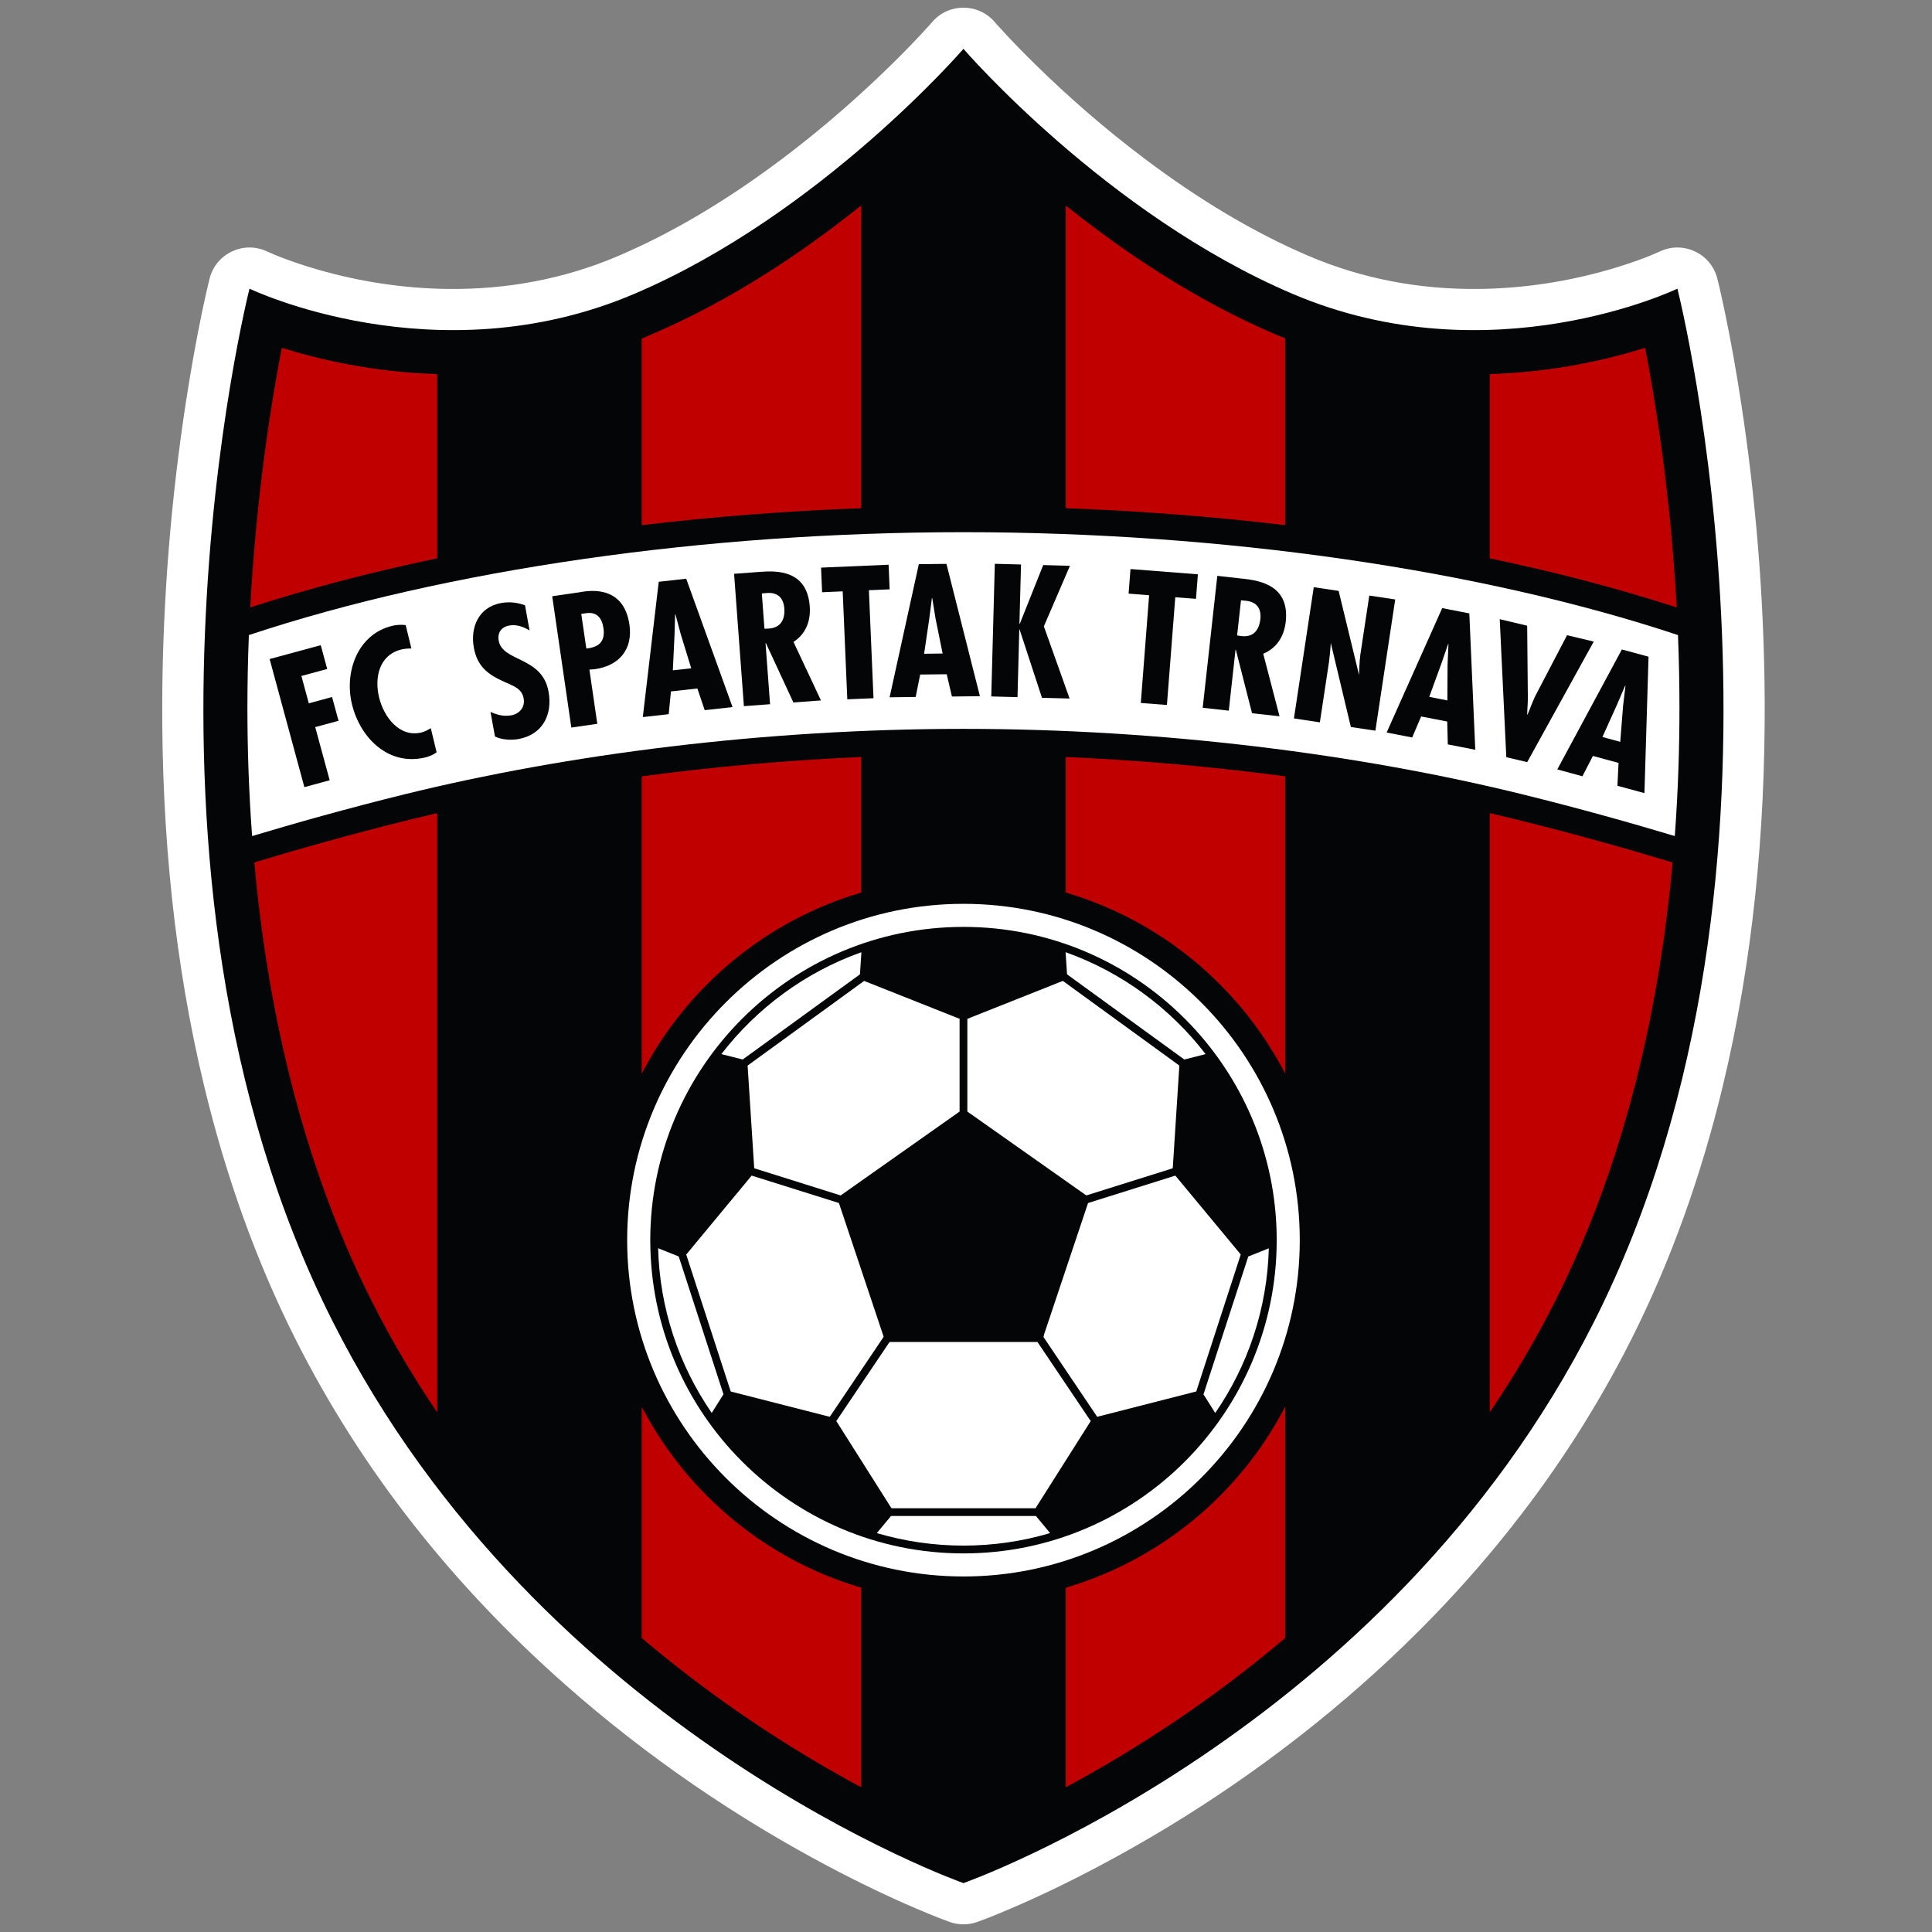 <svg width="50" height="50" viewBox="0 0 50 50" fill="none" xmlns="http://www.w3.org/2000/svg">
<rect x="0" y="0" width="50" height="50" fill="#808080" stroke="none"/>
<path d="M42.21 34.679C40.485 38.099 38.116 41.053 35.267 43.575C33.094 45.499 30.769 47.062 28.442 48.295C27.626 48.728 26.866 49.09 26.182 49.383C25.94 49.487 25.724 49.575 25.537 49.648C25.421 49.693 25.337 49.724 25.289 49.741C25.06 49.822 24.81 49.822 24.58 49.741C24.532 49.724 24.449 49.693 24.333 49.648C24.145 49.575 23.929 49.487 23.687 49.383C23.003 49.09 22.244 48.728 21.427 48.296C19.101 47.062 16.775 45.499 14.602 43.575C11.753 41.054 9.383 38.099 7.658 34.679C6.629 32.64 5.844 30.439 5.282 28.101C4.518 24.924 4.181 21.566 4.199 18.116C4.213 15.432 4.439 12.841 4.807 10.434C4.941 9.561 5.084 8.774 5.227 8.085C5.278 7.842 5.325 7.628 5.368 7.444C5.394 7.332 5.413 7.253 5.424 7.209C5.59 6.556 6.313 6.219 6.919 6.511C6.918 6.511 6.921 6.512 6.929 6.515C6.944 6.522 6.964 6.531 6.987 6.541C7.058 6.573 7.143 6.608 7.242 6.647C7.532 6.761 7.868 6.875 8.245 6.983C9.289 7.282 10.423 7.466 11.606 7.478C13.11 7.493 14.585 7.227 15.998 6.625C17.423 6.018 18.844 5.162 20.231 4.119C21.269 3.339 22.227 2.5 23.08 1.662C23.378 1.37 23.64 1.099 23.865 0.857C23.942 0.774 24.009 0.7 24.066 0.637C24.098 0.601 24.118 0.578 24.127 0.568C24.552 0.075 25.316 0.075 25.741 0.568C25.75 0.578 25.77 0.601 25.802 0.637C25.858 0.7 25.925 0.774 26.003 0.857C26.227 1.099 26.49 1.37 26.788 1.662C27.641 2.5 28.599 3.338 29.638 4.119C31.025 5.162 32.446 6.018 33.87 6.625C35.284 7.227 36.759 7.493 38.263 7.478C39.445 7.466 40.58 7.282 41.624 6.983C42 6.875 42.337 6.761 42.627 6.647C42.725 6.608 42.811 6.573 42.882 6.541C42.905 6.531 42.924 6.522 42.94 6.515C42.947 6.512 42.95 6.511 42.949 6.511C43.556 6.219 44.278 6.556 44.444 7.209C44.455 7.253 44.475 7.332 44.501 7.444C44.543 7.628 44.59 7.842 44.641 8.085C44.785 8.774 44.928 9.561 45.061 10.434C45.43 12.841 45.656 15.432 45.67 18.116C45.687 21.566 45.351 24.924 44.587 28.101C44.025 30.439 43.239 32.64 42.21 34.679Z" fill="white"/>
<path d="M16.416 7.605C11.281 9.792 6.459 7.472 6.457 7.471C6.456 7.476 2.662 22.411 8.61 34.199C13.997 44.876 24.934 48.735 24.934 48.735C24.934 48.735 35.871 44.876 41.258 34.199C47.207 22.409 43.411 7.471 43.411 7.471C43.411 7.471 38.588 9.793 33.452 7.605C28.631 5.551 24.936 1.267 24.934 1.264C24.932 1.266 21.238 5.551 16.416 7.605Z" fill="#040506"/>
<path fill-rule="evenodd" clip-rule="evenodd" d="M16.231 32.095C16.231 27.295 20.136 23.391 24.935 23.391C29.734 23.391 33.638 27.295 33.638 32.095C33.638 36.894 29.734 40.799 24.935 40.799C20.136 40.799 16.231 36.894 16.231 32.095ZM16.829 32.095C16.829 36.565 20.465 40.202 24.935 40.202C29.405 40.202 33.041 36.565 33.041 32.095C33.041 27.625 29.405 23.988 24.935 23.988C20.465 23.988 16.829 27.625 16.829 32.095Z" fill="white"/>
<path fill-rule="evenodd" clip-rule="evenodd" d="M6.522 21.608C6.438 20.459 6.403 19.356 6.403 18.326C6.403 17.692 6.416 17.086 6.438 16.512C6.439 16.487 6.44 16.462 6.441 16.437L6.455 16.431C11.556 14.738 18.244 13.773 24.934 13.773C31.63 13.773 38.324 14.74 43.427 16.436L43.429 16.512C43.451 17.086 43.464 17.692 43.464 18.326C43.464 19.358 43.43 20.463 43.345 21.615L43.343 21.637C42.254 21.31 40.893 20.925 39.408 20.559C35.177 19.516 30.082 18.863 24.934 18.863C19.785 18.863 14.691 19.516 10.46 20.559C8.976 20.925 7.615 21.31 6.527 21.637L6.522 21.608Z" fill="white"/>
<path fill-rule="evenodd" clip-rule="evenodd" d="M38.554 21.045V36.555L38.574 36.522C39.171 35.64 39.733 34.696 40.242 33.687C42.104 29.996 42.955 25.965 43.286 22.336L43.287 22.321C42.183 21.987 40.778 21.587 39.248 21.21C39.036 21.157 38.821 21.106 38.606 21.056L38.554 21.045Z" fill="#C00000"/>
<path fill-rule="evenodd" clip-rule="evenodd" d="M38.593 9.679C40.235 9.628 41.628 9.299 42.576 9.001C42.841 10.37 43.231 12.766 43.392 15.694L43.391 15.72C41.918 15.241 40.309 14.818 38.594 14.458L38.554 14.448V9.684L38.593 9.679Z" fill="#C00000"/>
<path fill-rule="evenodd" clip-rule="evenodd" d="M27.581 13.09V5.325L27.64 5.363C29.112 6.537 30.955 7.779 33.007 8.653C33.077 8.683 33.262 8.757 33.262 8.757V13.591L33.227 13.586C31.404 13.371 29.514 13.223 27.585 13.152L27.581 13.09Z" fill="#C00000"/>
<path fill-rule="evenodd" clip-rule="evenodd" d="M16.607 8.764V13.591L16.643 13.587C18.468 13.371 20.36 13.223 22.29 13.152L22.289 13.1V5.316L22.231 5.362C20.759 6.537 18.916 7.779 16.863 8.653L16.607 8.764Z" fill="#C00000"/>
<path fill-rule="evenodd" clip-rule="evenodd" d="M11.265 9.679C9.628 9.626 8.239 9.298 7.293 9.001C7.027 10.374 6.636 12.78 6.476 15.721L6.493 15.715C7.957 15.24 9.556 14.819 11.258 14.461L11.315 14.448V9.69L11.265 9.679Z" fill="#C00000"/>
<path fill-rule="evenodd" clip-rule="evenodd" d="M11.262 21.056C11.047 21.106 10.833 21.157 10.621 21.209C9.101 21.584 7.706 21.981 6.605 22.313L6.581 22.32C6.911 25.953 7.762 29.991 9.627 33.686C10.133 34.69 10.692 35.629 11.285 36.507L11.315 36.554V21.051L11.262 21.056Z" fill="#C00000"/>
<path fill-rule="evenodd" clip-rule="evenodd" d="M33.232 36.459C32.073 38.659 30.064 40.342 27.642 41.072L27.581 41.097V46.254L27.633 46.227C28.483 45.768 29.46 45.192 30.498 44.488C31.336 43.92 32.264 43.234 33.223 42.423L33.262 42.391V36.39L33.232 36.459Z" fill="#C00000"/>
<path fill-rule="evenodd" clip-rule="evenodd" d="M22.207 41.065C19.817 40.339 17.831 38.683 16.67 36.52L16.607 36.412V42.397L16.648 42.425C17.607 43.235 18.534 43.92 19.371 44.488C20.414 45.195 21.394 45.773 22.247 46.233L22.289 46.254V41.084L22.207 41.065Z" fill="#C00000"/>
<path fill-rule="evenodd" clip-rule="evenodd" d="M22.289 23.038V19.586L22.233 19.594C20.367 19.676 18.491 19.842 16.657 20.085L16.607 20.093V27.701L16.608 27.788C17.772 25.541 19.819 23.825 22.29 23.099L22.289 23.038Z" fill="#C00000"/>
<path fill-rule="evenodd" clip-rule="evenodd" d="M27.581 23.1V19.592L27.631 19.593C29.502 19.676 31.382 19.842 33.221 20.086L33.262 20.093V27.791L33.245 27.754C32.082 25.532 30.055 23.834 27.61 23.107L27.581 23.1Z" fill="#C00000"/>
<path fill-rule="evenodd" clip-rule="evenodd" d="M7.992 18.202L8.594 18.038L8.761 18.654L8.158 18.817L8.532 20.193L7.877 20.371L6.978 17.056L8.301 16.697L8.468 17.313L7.8 17.494L7.992 18.202Z" fill="#040506"/>
<path fill-rule="evenodd" clip-rule="evenodd" d="M10.647 16.783C10.557 16.782 10.475 16.788 10.39 16.808C9.811 16.949 9.686 17.537 9.811 18.051C9.932 18.546 10.333 19.096 10.908 18.956C10.992 18.935 11.071 18.893 11.149 18.846L11.3 19.47C11.213 19.533 11.115 19.576 11.009 19.602C10.057 19.833 9.322 19.102 9.109 18.226C8.907 17.398 9.249 16.415 10.148 16.197C10.263 16.169 10.379 16.164 10.499 16.177L10.647 16.783Z" fill="#040506"/>
<path fill-rule="evenodd" clip-rule="evenodd" d="M13.705 16.315C13.549 16.223 13.366 16.154 13.182 16.188C12.976 16.225 12.868 16.374 12.906 16.58C13.007 17.136 14.03 16.983 14.196 17.897C14.305 18.498 14.042 19.013 13.415 19.127C13.226 19.161 12.983 19.145 12.81 19.061L12.694 18.424C12.871 18.503 13.036 18.547 13.233 18.512C13.449 18.473 13.593 18.298 13.552 18.074C13.505 17.814 13.281 17.753 13.068 17.653C12.636 17.463 12.352 17.255 12.263 16.762C12.166 16.229 12.392 15.711 12.965 15.607C13.18 15.568 13.384 15.591 13.587 15.665L13.705 16.315Z" fill="#040506"/>
<path fill-rule="evenodd" clip-rule="evenodd" d="M14.786 18.829L14.291 15.431L14.99 15.329C15.134 15.308 16.131 15.071 16.29 16.166C16.383 16.802 16.026 17.226 15.404 17.317L15.254 17.33L15.458 18.732L14.786 18.829ZM15.174 16.784C15.501 16.75 15.668 16.602 15.617 16.255C15.582 16.011 15.458 15.827 15.17 15.869L15.043 15.887L15.174 16.784Z" fill="#040506"/>
<path fill-rule="evenodd" clip-rule="evenodd" d="M17.759 14.977L18.958 18.299L18.238 18.379L18.048 17.818L17.364 17.894L17.306 18.483L16.636 18.558L17.048 15.056L17.759 14.977ZM17.615 16.404L17.48 15.897L17.472 15.898L17.457 16.422L17.413 17.348L17.889 17.295L17.615 16.404Z" fill="#040506"/>
<path fill-rule="evenodd" clip-rule="evenodd" d="M19.252 18.275L18.998 14.85L19.679 14.799C20.111 14.767 20.887 14.755 20.956 15.691C20.984 16.068 20.858 16.402 20.536 16.613L21.246 18.127L20.533 18.18L19.821 16.643L19.812 16.644L19.929 18.225L19.252 18.275ZM19.784 16.271L19.902 16.267C20.211 16.244 20.319 16.026 20.298 15.744C20.279 15.499 20.146 15.308 19.807 15.351L19.716 15.358L19.784 16.271Z" fill="#040506"/>
<path fill-rule="evenodd" clip-rule="evenodd" d="M22.606 18.07L21.928 18.098L21.809 15.304L21.276 15.327L21.249 14.69L22.997 14.615L23.024 15.252L22.487 15.275L22.606 18.07Z" fill="#040506"/>
<path fill-rule="evenodd" clip-rule="evenodd" d="M24.494 14.593L25.36 18.017L24.636 18.026L24.501 17.449L23.814 17.457L23.698 18.037L23.023 18.046L23.779 14.601L24.494 14.593ZM24.21 15.999L24.127 15.481L24.117 15.481L24.051 16.001L23.916 16.919L24.395 16.913L24.21 15.999Z" fill="#040506"/>
<path fill-rule="evenodd" clip-rule="evenodd" d="M26.998 14.624L27.69 14.643L27.015 16.21L27.681 18.078L26.966 18.059L26.388 16.294L26.379 16.294L26.333 18.042L25.654 18.024L25.746 14.591L26.424 14.609L26.383 16.143L26.392 16.144L26.998 14.624Z" fill="#040506"/>
<path fill-rule="evenodd" clip-rule="evenodd" d="M30.2 18.245L29.524 18.193L29.739 15.405L29.208 15.363L29.257 14.727L31.001 14.863L30.952 15.498L30.416 15.457L30.2 18.245Z" fill="#040506"/>
<path fill-rule="evenodd" clip-rule="evenodd" d="M31.126 18.317L31.504 14.903L32.183 14.979C32.613 15.026 33.378 15.157 33.275 16.089C33.233 16.465 33.048 16.77 32.692 16.919L33.114 18.537L32.403 18.459L31.984 16.817L31.975 16.816L31.801 18.392L31.126 18.317ZM32.016 16.445L32.133 16.462C32.441 16.497 32.587 16.302 32.618 16.021C32.645 15.777 32.549 15.564 32.207 15.545L32.117 15.535L32.016 16.445Z" fill="#040506"/>
<path fill-rule="evenodd" clip-rule="evenodd" d="M34.394 17.135L34.158 18.694L33.487 18.593L34 15.196L34.644 15.293L35.172 17.469C35.172 17.469 35.18 17.116 35.206 16.94L35.437 15.413L36.108 15.514L35.595 18.91L34.96 18.815L34.441 16.64C34.441 16.64 34.429 16.854 34.394 17.135Z" fill="#040506"/>
<path fill-rule="evenodd" clip-rule="evenodd" d="M38.026 15.875L38.18 19.404L37.469 19.265L37.454 18.673L36.779 18.542L36.547 19.086L35.886 18.958L37.324 15.738L38.026 15.875ZM37.463 17.195L37.486 16.67L37.477 16.668L37.306 17.164L36.989 18.035L37.458 18.127L37.463 17.195Z" fill="#040506"/>
<path fill-rule="evenodd" clip-rule="evenodd" d="M39.523 16.193L39.539 17.892C39.551 18.097 39.528 18.293 39.523 18.492L39.532 18.495C39.613 18.308 39.672 18.121 39.772 17.938L40.555 16.439L41.246 16.604L39.524 19.724L38.983 19.596L38.813 16.024L39.523 16.193Z" fill="#040506"/>
<path fill-rule="evenodd" clip-rule="evenodd" d="M42.664 16.995L42.558 20.526L41.859 20.336L41.888 19.744L41.224 19.564L40.953 20.09L40.303 19.912L41.974 16.808L42.664 16.995ZM42.005 18.27L42.067 17.749L42.058 17.746L41.852 18.228L41.471 19.073L41.932 19.199L42.005 18.27Z" fill="#040506"/>
<path fill-rule="evenodd" clip-rule="evenodd" d="M30.52 27.601L30.519 27.575L27.519 25.395L27.503 25.387L25.036 26.367L25.035 26.387V28.767L25.052 28.779L28.111 30.936L28.128 30.933L30.328 30.242L30.351 30.234L30.52 27.601Z" fill="white"/>
<path fill-rule="evenodd" clip-rule="evenodd" d="M31.429 36.534L31.16 36.107L31.145 36.089L32.305 32.519L32.323 32.511L32.815 32.314L32.837 32.307C32.795 33.885 32.289 35.349 31.45 36.568L31.429 36.534Z" fill="white"/>
<path fill-rule="evenodd" clip-rule="evenodd" d="M30.387 30.434L30.418 30.425L32.098 32.451L32.11 32.468L30.959 36.011L30.916 36.022L28.393 36.667L28.383 36.649L27.006 34.603L27.018 34.542L28.158 31.136L28.194 31.123L30.387 30.434Z" fill="white"/>
<path fill-rule="evenodd" clip-rule="evenodd" d="M22.692 39.676L23.058 39.236L23.082 39.234H26.784L26.81 39.234L27.148 39.641L27.174 39.677C26.464 39.887 25.712 40 24.935 40C24.164 40 23.419 39.889 22.714 39.683C22.707 39.681 22.7 39.678 22.694 39.676L22.692 39.676Z" fill="white"/>
<path fill-rule="evenodd" clip-rule="evenodd" d="M19.453 30.424L19.48 30.433L21.686 31.126L21.711 31.134L22.868 34.592L22.854 34.619L21.477 36.663L21.447 36.66L18.915 36.013L18.903 35.987L17.766 32.488L17.76 32.467L19.453 30.424Z" fill="white"/>
<path fill-rule="evenodd" clip-rule="evenodd" d="M18.406 36.547C17.574 35.33 17.072 33.87 17.032 32.298L17.053 32.313L17.56 32.515L17.572 32.538L18.716 36.061L18.724 36.084L18.419 36.567L18.406 36.547Z" fill="white"/>
<path fill-rule="evenodd" clip-rule="evenodd" d="M30.647 27.418L27.632 25.228L27.615 25.212L27.577 24.642L27.6 24.651C29.039 25.168 30.286 26.091 31.202 27.281L31.169 27.288L30.68 27.413L30.647 27.418Z" fill="white"/>
<path fill-rule="evenodd" clip-rule="evenodd" d="M19.349 27.592L19.348 27.577L22.34 25.403L22.366 25.387L24.837 26.368L24.834 26.387V28.767L24.82 28.777L21.756 30.938L21.725 30.928L19.54 30.241L19.519 30.234L19.349 27.592Z" fill="white"/>
<path fill-rule="evenodd" clip-rule="evenodd" d="M19.194 27.413L18.692 27.286L18.671 27.277C19.586 26.09 20.831 25.169 22.267 24.652L22.293 24.645L22.256 25.209L22.246 25.223L19.222 27.419L19.194 27.413Z" fill="white"/>
<path fill-rule="evenodd" clip-rule="evenodd" d="M21.657 36.798L21.643 36.778L23.009 34.749L23.026 34.731H26.795L26.849 34.73L28.193 36.727L28.229 36.775L26.798 39.035L26.768 39.034H23.092L23.07 39.032L21.657 36.798Z" fill="white"/>
</svg>
